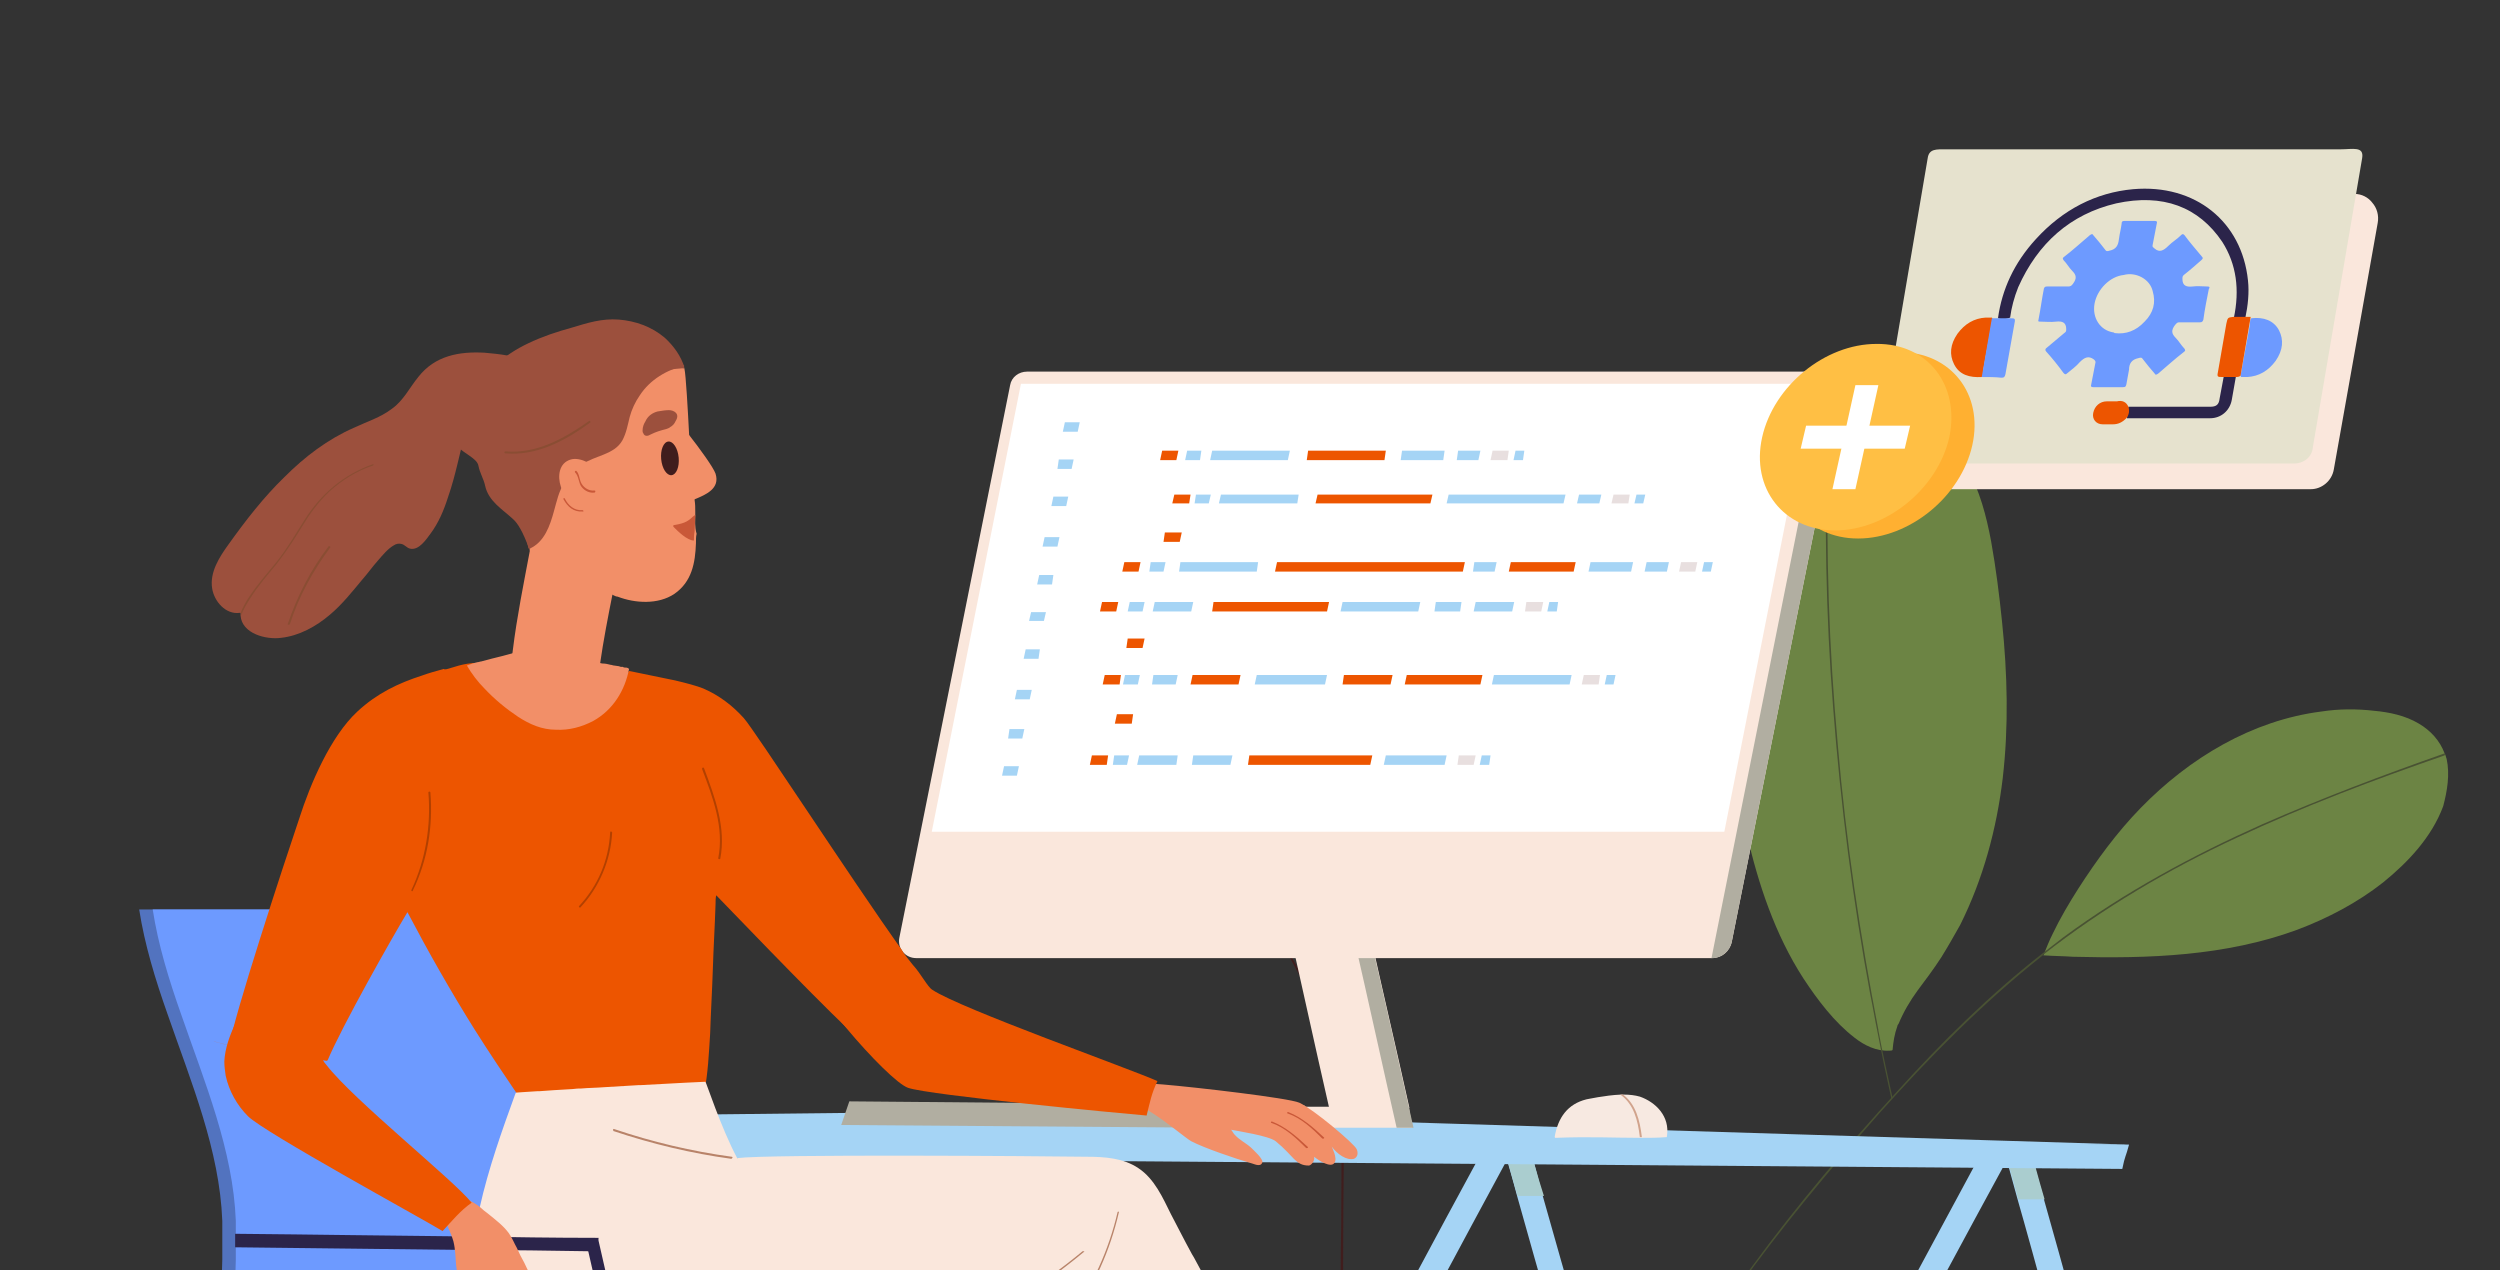 <?xml version="1.0" encoding="utf-8"?>
<!-- Generator: Adobe Illustrator 21.1.0, SVG Export Plug-In . SVG Version: 6.00 Build 0)  -->
<svg version="1.1" id="Layer_1" xmlns="http://www.w3.org/2000/svg" xmlns:xlink="http://www.w3.org/1999/xlink" x="0px" y="0px"
	 width="370px" height="188px" viewBox="0 0 370 188" style="enable-background:new 0 0 370 188;" xml:space="preserve">
<rect x="0" y="0" width="370" height="188" fill="#333333" stroke="none"/>
<style type="text/css">
	.st0{clip-path:url(#SVGID_2_);}
	.st1{fill:#6C8444;}
	.st2{fill:#495233;}
	.st3{fill:#FAE7DC;}
	.st4{fill:#401D1D;}
	.st5{fill:#A5D4F5;}
	.st6{fill:#AACDCF;}
	.st7{fill:#B1AEA1;}
	.st8{fill:#FFFFFF;}
	.st9{fill:#E6E2CE;}
	.st10{fill:#5273BF;}
	.st11{fill:#9C503D;}
	.st12{fill:#6D9AFF;}
	.st13{fill:#F28F68;}
	.st14{fill:#C95838;}
	.st15{fill:#ED5500;}
	.st16{fill:#B24000;}
	.st17{fill:#8A4D33;}
	.st18{fill:#B88369;}
	.st19{fill:#2B244A;}
	.st20{fill:#F7E9E1;}
	.st21{fill:#E8DFDF;}
	.st22{fill:#D1A38C;}
	.st23{clip-path:url(#SVGID_2_);fill:#FFB031;}
	.st24{clip-path:url(#SVGID_2_);fill:#FFBF44;}
	.st25{clip-path:url(#SVGID_2_);fill:#ED5500;}
</style>
<g>
	<defs>
		<rect id="SVGID_1_" width="370" height="188"/>
	</defs>
	<clipPath id="SVGID_2_">
		<use xlink:href="#SVGID_1_"  style="overflow:visible;"/>
	</clipPath>
	<g class="st0">
		<path class="st1" d="M283.9,62.2c-3.2-1.6-6.8-1.7-10.1-0.3c-0.1,0-0.1,0-0.2,0.1c-0.1,0-0.2,0.1-0.2,0.1
			c-3.2,1.4-5.9,3.9-8.1,6.5c-2.5,2.9-4.5,6.3-6,9.8c-3,7-4,14.6-3.9,22.2c0.2,7.6,1.4,15.3,3.1,22.7c1.7,7.5,4.2,15,8.4,21.5
			c2.1,3.2,4.6,6.5,7.6,8.8c1.4,1.1,3.2,2,5.1,1.9c0.2,0,0.4,0,0.5-0.1c0.1-1.2,0.3-2.4,0.7-3.5c0-0.1,0.1-0.3,0.2-0.4
			c0.7-1.7,1.7-3.4,2.8-4.9c1.2-1.6,2.4-3.2,3.5-4.9c1-1.6,1.9-3.2,2.8-4.8c3.4-6.8,5.4-14.2,6.3-21.7c0.9-7.7,0.7-15.5-0.1-23.2
			c-0.4-3.9-0.9-7.9-1.6-11.8c-0.7-3.8-1.7-7.6-3.6-11C289.4,66.2,286.9,63.7,283.9,62.2z"/>
		<path class="st1" d="M362.1,112.3c-0.1-0.2-0.1-0.4-0.2-0.6c0-0.1-0.1-0.1-0.1-0.2c-0.7-1.9-2.1-3.4-3.8-4.4
			c-2-1.2-4.4-1.7-6.6-1.9c-2.6-0.3-5.2-0.3-7.8,0.1c-10.3,1.3-19.6,6.9-26.8,14.3c-3.5,3.6-6.5,7.7-9.2,11.9
			c-1.4,2.2-2.7,4.4-3.8,6.7c-0.5,1-0.9,2-1.3,3c0,0.1,0,0.1-0.1,0.2h0c0,0,0.1,0,0.1,0c0,0,0,0,0.1,0h0c1.4,0.1,2.8,0.1,4.2,0.2
			c11.2,0.3,22.6-0.1,33.2-4c4.5-1.7,8.9-4,12.7-7c3.7-3,7.2-6.7,8.9-11.3C362.2,117,362.6,114.6,362.1,112.3z"/>
		<path class="st2" d="M361.8,111.5c-9.1,3.2-18.1,6.6-27,10.5c-10.3,4.6-20.3,10-29.4,16.7c-1,0.8-2.1,1.6-3.1,2.4
			c-7.8,6.1-14.9,13.1-21.5,20.4c-7.5,8.2-14.8,16.8-21.4,25.8c-5.3,7.1-10.2,14.6-14.4,22.4c0.1,0,0.2,0,0.3,0
			c3.5-6.5,7.5-12.8,11.8-18.9c6.5-9.1,13.7-17.7,21.1-26.1c7.4-8.3,15.3-16.3,24-23.2c0.1-0.1,0.2-0.1,0.2-0.2
			c8.8-6.9,18.5-12.6,28.6-17.3c10-4.7,20.4-8.6,30.8-12.2C361.9,111.6,361.9,111.5,361.8,111.5z"/>
		<path class="st2" d="M270.4,63c-0.4,13.9-0.2,27.8,0.9,41.7c1.1,14.3,2.9,28.5,5.5,42.5c0.4,1.9,0.7,3.8,1.1,5.7
			c0.6,3.2,1.3,6.4,2,9.6c0.1,0,0.2,0,0.2,0c-0.7-3.3-1.5-6.7-2.1-10c0,0,0-0.1,0-0.1c-2.7-13.9-4.8-28-6-42.1
			c-1.3-14.2-1.8-28.5-1.4-42.8c0-1.5,0.1-3,0.1-4.6C270.6,63,270.5,63,270.4,63z"/>
		<g>
			<path class="st3" d="M342,72.4h-59.1c-1,0-2-0.5-2.6-1.3c-0.7-0.8-1-1.9-0.8-3l7.6-36.5c0.3-1.7,1.8-2.9,3.4-2.9h58
				c1,0,2,0.5,2.6,1.3c0.7,0.8,1,1.9,0.8,3l-6.5,36.5C345.1,71.2,343.6,72.4,342,72.4z"/>
		</g>
		<path class="st4" d="M198.8,182.7c0,9.9-0.2,26.3-0.2,36.4c-0.1,0-0.2,0-0.3,0c0-5.7,0.1-17.6,0.1-23.1c0-4.9,0-9.9,0.1-14.8
			c0-4.9,0.1-9.8,0-14.6c-0.1-4.8-0.8-9.5-2.4-14c-1.6-4.4-3.9-8.5-6.1-12.5c-0.1-0.2,0.1-0.3,0.2-0.2c2.5,4.5,5.1,9.1,6.7,14
			c1.5,4.5,1.9,9.2,2,13.9C198.9,172.7,198.8,177.7,198.8,182.7z"/>
		<g>
			<path class="st5" d="M240.8,220.5c-1.3,0.1-2.5,0.3-3.8,0.4c-3.6-12.8-9.7-33.9-12.5-44c-0.6-2.3-1.2-4.3-1.6-5.7
				c0-0.1-0.1-0.3-0.1-0.4c1-0.3,2.7-0.8,3.5-1.3c0.5,1.7,1.2,4.3,2,7.4C231.3,187.6,237.3,208.4,240.8,220.5z"/>
			<path class="st5" d="M313.1,215.8c-1,0.3-2.1,0.7-3.1,1c-0.2,0.1-0.3,0.1-0.5,0.2c-2.9-10.4-8.7-31.9-10.9-39.5
				c-0.7-2.5-1.3-4.7-1.7-6.2c0-0.1-0.1-0.3-0.1-0.4c1-0.3,2.7-0.8,3.5-1.3c0.5,1.8,1.2,4.5,2.2,7.9
				C304.7,185.2,310.4,206,313.1,215.8z"/>
			<path class="st6" d="M226.4,169.6c-0.8,0.5-2.5,1-3.5,1.3c0,0.1,0.1,0.3,0.1,0.4c0.4,1.4,0.9,3.4,1.6,5.7c1.3,0,2.6,0,3.9,0
				C227.5,173.9,226.8,171.3,226.4,169.6z"/>
			<path class="st6" d="M300.4,169.6c-0.8,0.5-2.5,1-3.5,1.3c0,0.1,0.1,0.3,0.1,0.4c0.4,1.5,1,3.6,1.7,6.2c1.3,0,2.6,0,3.9,0
				C301.6,174.1,300.9,171.4,300.4,169.6z"/>
			<path class="st5" d="M153.1,164.4L99.3,165c-0.3,1.2-6.4,4.6-6.9,5.8c0,0.1-0.1,0.3-0.1,0.4l114.3-0.8l108.5-1L153.1,164.4z"/>
			<path class="st5" d="M197.3,219.6c6.6-12.3,21.2-39.6,25.5-47.5c-0.9-0.2-2.5-1-3.5-1.5c-0.1,0.1-0.1,0.2-0.2,0.3
				c-4.5,8.2-19.8,36.9-26.2,48.7H197.3z"/>
			<path class="st5" d="M296.8,172.1c-3.9,7.1-17.6,32.6-24.9,46.1c-1.6,0.3-3.2,0.6-4.8,0.9c7.1-13.1,21.9-40.6,26-48.2
				c0.1-0.1,0.1-0.2,0.2-0.3C294.3,171.1,295.9,171.9,296.8,172.1z"/>
			<path class="st5" d="M108.1,167.8c-0.2,2-0.3,1.7-0.8,3.6l206.8,1.6c0.4-2,0.5-1.7,1-3.6L108.1,167.8z"/>
		</g>
		<g>
			<polygon class="st3" points="209,166.9 185.8,166.9 185.2,163.8 208.5,163.8 			"/>
			<path class="st3" d="M208.6,164c-0.4,0-1.3,0-2.5,0c-3.4,0-8.9-0.1-9.4-0.1c-2.2-9.6-4.4-19.8-6.6-29.4c-0.1-0.3-0.1-0.6-0.2-1
				c0.9,0,1.9,0,2.8-0.1c1-0.1,7.9-0.2,8.9-0.4c0,0.1,0.1,0.3,0.1,0.4c0.3,1.5,0.7,3,1,4.5C204.6,146.5,206.7,155.4,208.6,164z"/>
			<path class="st7" d="M209.2,166.9c-0.4,0-1.3,0-2.5,0c-1.9-8.3-4.4-19.8-6.3-28c-0.1-0.3-0.1-0.6-0.2-1c0.8,0,1.6,0,2.4-0.1
				C204.6,146.5,207.3,158.4,209.2,166.9z"/>
			<path class="st3" d="M272.5,58.5l-6.8,33.9l-9.4,47c-0.3,1.4-1.5,2.4-2.9,2.4H135.6c-1.6,0-2.8-1.4-2.5-3L149.5,57
				c0.2-1.2,1.3-2,2.5-2h117.7c0.4,0,0.7,0.1,1.1,0.2C272,55.7,272.8,57.1,272.5,58.5z"/>
			<path class="st7" d="M272.5,58.5l-16.2,80.9c-0.3,1.4-1.5,2.4-2.9,2.4h-0.1l17.3-86.6C272,55.7,272.8,57.1,272.5,58.5z"/>
			<polygon class="st8" points="268.3,56.8 255.2,123.1 137.9,123.1 151.1,56.8 			"/>
		</g>
		<path class="st9" d="M339.5,68.6h-58.4c-1.8,0-3.2-1.6-2.9-3.4l7.1-41.8c0.2-1.4,1.3-1.3,2.7-1.3h58.4c1.8,0,3.5-0.5,3.2,1.3
			l-7.3,42.8C342.2,67.6,341,68.6,339.5,68.6z"/>
		<polygon class="st7" points="191.9,167 124.5,166.5 125.7,163 193.1,163.6 		"/>
		<g>
			<path class="st10" d="M98.9,210.2c-0.3-0.2-0.6-0.4-0.9-0.7c-0.1,0-0.1-0.1-0.2-0.2c-1.6-1.4-2.9-3.3-3.7-5
				c-0.4-0.8-0.7-1.6-1-2.5c-0.7-2-1-4-1.2-6c-0.5-5.3,0.1-10.7-0.1-16c-0.1-2.4-0.4-4.8-0.9-7.1c-0.6-3-1.4-6-2.3-8.9
				c-0.2-0.7-0.5-1.5-0.7-2.2c-0.1-0.3-0.2-0.5-0.3-0.8c0-0.1-0.1-0.3-0.1-0.4c-2.9-8.5-6.4-17-7.8-25.8H20.6
				c0.8,5.2,2.4,10.4,4.2,15.5c3.5,10.1,7.7,20.1,8.1,30.6c0,0.6,0,1.1,0,1.7v0c0,0.7,0,1.3,0,2c0,0.7,0,1.4,0,2
				c-0.1,3.3-0.2,6.6,0.2,9.9c0.3,2.6,0.9,5.2,2.1,7.6c1.1,2.2,2.6,4.3,4.9,5.7l2,0l2.7,0l3.1,0l0.8,0l39.3,0.3l3,0l0.4,0l1.5,0
				l4.9,0L98.9,210.2C98.9,210.2,98.9,210.2,98.9,210.2z"/>
			<path class="st9" d="M134.9,191.4c0.3,0,0.6,0,0.8-0.1c2.2,2.2,3.8,5,4.3,8.1c0,0,0,0,0,0c0.5,3.2,0,6.6,1.5,9.6
				c1.3,2.7,1.4,4.5,2.2,7.5c0.3,1.1,0.9,5.3,1.3,7.7h18.6c-0.4-4.8-1.3-12.4-1.7-16.4c-0.3-2.4-0.5-4.7-0.8-7.1
				c-0.3-2.1-0.6-4.1-1-6.2c-0.7-3.3-1.7-7-4.3-9.2c-2.9-2.4-6.9-2.3-10.3-1.1c-2.1,0.8-4.1,1.9-5.9,3.2c-0.8,0.6-1.5,1.2-2.1,2
				c-0.5,0.6-1,1.2-1.6,1.5c0,0-0.1-0.1-0.1-0.1c-0.1-0.1-0.3,0.1-0.2,0.2l0,0c-0.2,0.1-0.4,0.1-0.6,0.1
				C134.7,191.1,134.7,191.4,134.9,191.4z"/>
			<path class="st11" d="M75,52.6c-1.1-0.2-2.2-0.3-3.3-0.4c-3.7-0.2-7.3,0.4-9.8,3.6c-1.3,1.6-2.2,3.5-3.9,4.7
				c-1.7,1.3-3.7,1.9-5.6,2.8c-3.9,1.7-7.3,4.3-10.3,7.3c-3.1,3-5.8,6.5-8.3,10c-1.3,1.8-2.8,4.1-2.4,6.5c0.3,1.9,2,3.9,4.1,3.6
				c0,0,0,0,0,0c0.1,0,0.1,0.1,0.1,0.1c0,0.1,0,0.2,0,0.3c0.2,2.7,3.8,3.6,6,3.3c2.7-0.3,5.2-1.7,7.2-3.4c1.8-1.5,3.3-3.4,4.8-5.2
				c0.8-0.9,1.5-1.9,2.3-2.8c0.7-0.8,1.5-1.8,2.4-2.3c0.3-0.2,0.7-0.3,1.1-0.2c0.5,0.1,0.8,0.6,1.3,0.7c1.3,0.3,2.4-1.4,3-2.2
				c1.2-1.6,2-3.5,2.6-5.4c1.2-3.4,1.8-7,2.8-10.5c0-0.1,0-0.1,0.1-0.2c0.1-0.3,0.2-0.7,0.3-1c0.1-0.2,0.2-0.4,0.2-0.7
				c0.1-0.1,0.1-0.3,0.2-0.4c0-0.1,0.1-0.2,0.1-0.3c0.1-0.4,0.3-0.7,0.5-1.1c0.1-0.2,0.2-0.4,0.3-0.6c0,0,0,0,0,0
				c0.1-0.2,0.2-0.4,0.3-0.5c0,0,0-0.1,0.1-0.1c0.1-0.1,0.2-0.3,0.3-0.4c0,0,0-0.1,0.1-0.1c0.1-0.1,0.2-0.3,0.3-0.4
				c0,0,0.1-0.1,0.1-0.1c0.1-0.2,0.2-0.3,0.3-0.5c1-1.4,2.2-2.6,3.1-4C75.2,52.6,75.1,52.6,75,52.6z"/>
			<path class="st11" d="M96.8,58.9c1-0.9,2.1-1.7,2.9-2.8c0.5-0.7,0.9-1.3,1.6-1.7c-0.5-1.7-1.6-3.2-2.9-4.4
				c-2-1.7-4.4-2.5-6.8-2.7c-2.5-0.2-4.7,0.5-7,1.2c-2.2,0.6-4.3,1.3-6.4,2.3c-3.6,1.7-6.9,4.4-8.3,8.5c-0.7,2.1-3.4,4.8-2.1,6.8
				c0.6,0.9,2.8,1.7,3,2.8c0.2,1.1,0.8,2,1,3c0.5,2.3,2.6,3.5,4.1,4.9c0.7,0.6,1.5,1.9,2.4,4.4c0.5,1.3,1.7-0.7,2.9-0.2
				c0.4-2.2,1.2-4.3,2.2-6.2c1.9-3.6,4.7-6.5,7.8-8.9c1.9-1.4,3.9-2.8,5.6-4.4c0.2-0.2,0.4-0.4,0.6-0.6C96.6,60.7,96,59.6,96.8,58.9
				z"/>
			<path class="st4" d="M53.9,193.9c-2.2,9.6-4.3,19.1-6.5,28.7l-3.8-0.1c2.2-9.6,4.3-19.1,6.5-28.7c0-0.1,0.1-0.3,0.1-0.4
				C51.2,193.6,53,193.9,53.9,193.9z"/>
			<path class="st4" d="M110.8,223.6c-1.3,0-2.6,0-3.9-0.1c-2.2-9.6-4.3-19.1-6.5-28.7c0.9,0,2.7-0.3,3.7-0.5c0,0.1,0.1,0.3,0.1,0.4
				C106.4,204.4,108.6,214,110.8,223.6z"/>
			<path class="st12" d="M100.9,210.2c-0.3-0.2-0.6-0.4-0.9-0.7c-0.1,0-0.1-0.1-0.2-0.2c-1.6-1.4-2.9-3.3-3.7-5
				c-0.4-0.8-0.7-1.6-1-2.5c-0.7-2-1-4-1.2-6c-0.5-5.3,0.1-10.7-0.1-16c-0.1-2.4-0.4-4.8-0.9-7.1c-0.6-3-1.4-6-2.3-8.9
				c-0.2-0.7-0.5-1.5-0.7-2.2c-0.1-0.3-0.2-0.5-0.3-0.8c0-0.1-0.1-0.3-0.1-0.4c-2.9-8.5-6.4-17-7.8-25.8H22.6
				c0.8,5.2,2.4,10.4,4.2,15.5c3.5,10.1,7.7,20.1,8.1,30.6c0,0.6,0,1.1,0,1.7v0c0,0.7,0,1.3,0,2c0,0.7,0,1.4,0,2
				c-0.1,3.3-0.2,6.6,0.2,9.9c0.3,2.6,0.9,5.2,2.1,7.6c1.1,2.2,2.6,4.3,4.9,5.7l2,0l2.7,0l3.1,0l0.8,0l39.3,0.3l3,0l0.4,0l1.5,0
				l4.9,0L100.9,210.2C100.9,210.2,100.9,210.2,100.9,210.2z"/>
			<path class="st13" d="M105.9,70.1c-0.3-0.9-2.4-3.8-3.9-5.7c-0.5-0.6-0.9-1.2-1.2-1.5c-0.1-0.1-0.1-0.1-0.1-0.2
				c-0.1-0.1-0.2,0-0.3,0.1c-0.1,0-0.2,0-0.2,0.1c0,0.1,0,0.2,0,0.3c0,1.3,0.1,2.5,0.2,3.8c0,0.5,0.1,0.9,0.1,1.4
				c0.2,2,0.5,3.9,0.9,5.9c0,0.1,0.2,0.1,0.2,0.1c0.4-0.2,0.8-0.3,1.2-0.5C104.5,73.2,106.6,72.3,105.9,70.1z"/>
			<path class="st13" d="M102.9,76.3c0,0,0-0.1,0-0.1c0-0.1,0-0.2,0-0.4c0-0.6,0-1.2-0.1-1.8c-0.1-1.9-0.3-3.8-0.5-5.6
				c-0.1-0.7-0.2-2.1-0.3-3.9c-0.2-3.9-0.5-9.1-0.7-9.9c0,0,0-0.1,0-0.1c0,0,0,0,0,0c0,0,0,0,0,0c0,0-0.1,0-0.2,0
				c-6.2,0.4-13.3,3.1-18.5,6.5c-1.3,0.8-2.6,1.8-3.7,2.8c-1.1,0.9-2,2-2.4,3.4c-0.4,1.6-0.4,3.4-0.3,5c0.1,1.4,0.3,2.9,0.9,4.2
				c0.5,1.1,1.1,2,2,2.7c0.3,0.3,0.7,0.6,1.1,0.9c0.1,0.1,0.2,0.1,0.3,0.2c0.3,0.2,0.6,0.5,1,0.7c1.3,1,2.8,2.3,2.8,2.3
				c2,1.9,4,3.8,6.5,4.9c0.2,0.1,0.4,0.2,0.6,0.2c2.6,1,6,1.2,8.4-0.4c2.6-1.8,3.1-4.6,3.2-7.5c0,0,0-0.1,0-0.1c0-0.4,0-0.9,0.1-1.3
				c0,0,0,0,0,0C102.8,78,102.9,77,102.9,76.3z"/>
			
				<ellipse transform="matrix(0.996 -9.462940e-02 9.462940e-02 0.996 -5.971 9.687)" class="st4" cx="99.1" cy="67.8" rx="1.3" ry="2.5"/>
			<path class="st14" d="M102.9,76.3c0,0,0-0.1,0-0.1c-0.1,0.1-0.3,0.2-0.4,0.3c-0.8,0.8-1.5,1-2.7,1.2c-0.2,0-0.2,0.2-0.1,0.3
				c0.6,0.6,2,2,3,2c0-0.4,0-0.9,0.1-1.3c0,0,0,0,0,0C102.8,78,102.9,77,102.9,76.3z"/>
			<path class="st13" d="M83.2,75.1c-0.3-0.2-0.6-0.3-0.9-0.5c-0.9-0.4-1.7-0.9-2.5-1.3c-0.3,1.9-0.6,3.7-0.9,5.6
				c-0.2,0.8-0.3,1.7-0.5,2.5c0,0.1,0,0.1,0,0.2c-0.9,4.8-1.9,9.7-2.5,14.6c-0.2,1.4-0.3,2.8-0.4,4.1c0,0.5-0.1,1-0.1,1.4
				c3.9,1,8.8,2,12.6,3.2c0.1-1.3,0.2-2.5,0.4-3.8c0.1-0.9,0.2-1.9,0.4-2.8c0.5-3.5,1.2-7.1,1.9-10.6c0.5-2.6,1-5.1,1.4-7.7
				C89.4,78.3,86.2,76.7,83.2,75.1z"/>
			<path class="st15" d="M110.1,106.3c-1.7-1.9-3.7-3.4-6-4.4c-1-0.4-2.5-0.8-4.2-1.2c-2-0.4-4.4-0.9-6.8-1.4
				c-0.3,0.5-0.7,0.9-1.3,1.2c-3.2,1.3-7,0.4-10.3,0.2c-4.6-0.3-4.3,1.4-6-0.4c-4-4.4-9.5-0.7-9.8-1.3c-1.1,0.3-2.2,0.6-3.3,1
				c-3.4,1.1-6.6,2.6-9.5,5.3c-4,3.7-7,10.8-8.6,15.8c-2.1,6.2-10,30.2-10.3,33.6c0,0.1-2.5-0.6-2.4-0.6c4.6,1.4,12,2.1,16.7,2.9
				c0.1,0,0.1,0,0.2-0.1c2.1-5,9.4-17.9,11.8-21.9c3.1,5.9,6.4,11.7,9.9,17.3c2.2,3.5,4.5,6.9,6.8,10.3c0.2,0.3,0.2,0.3,0.5,0.3
				c0.5,0,1.1,0,1.6-0.1c1.1,0,2.2-0.1,3.3-0.1l6.6-0.3l14.8-0.6c0,0,0.1,0,0.1,0c0.2,0.1,0.3,0.1,0.3,0c0.6-3,0.7-5.8,0.9-8.8
				c0.1-3.2,0.3-6.4,0.4-9.6c0.1-3.2,0.3-6.4,0.4-9.6c0-0.4,0-0.9,0.1-1.3c0.9,0.9,13.6,14.2,19.5,19.8c3-4.5,5-7,8.1-11.5
				C125.6,129.5,111.7,108.1,110.1,106.3z"/>
			<path class="st3" d="M176.7,186.1c-0.1-0.2-0.2-0.3-0.3-0.5c-1.2-2.2-2.2-4.2-3.1-5.9c-1.2-2.4-2.4-5.2-4.8-6.8
				c-2.2-1.5-5-1.7-7.6-1.7c-6.7-0.1-47-0.4-51.8,0.2c-2.4-4.5-4.6-11.3-4.7-11.3c-0.1,0-4.4,0.2-9.6,0.5c-0.1,0-0.2,0-0.3,0
				c-1.6,0.1-3.3,0.2-5,0.3c-1.2,0.1-2.4,0.1-3.5,0.2c-0.1,0-0.2,0-0.3,0c-0.4,0-0.9,0.1-1.3,0.1c-1.8,0.1-3.3,0.2-4.6,0.3
				c-0.1,0-0.2,0-0.3,0c-1.8,0.1-2.9,0.2-3,0.2c-0.1,0-0.1,0-0.2,0.1c0,0,0,0,0,0c-2,5.5-4,11.1-5.3,16.9c0,0.2-0.1,0.4-0.1,0.6
				c-0.1,0.5-0.2,1-0.3,1.6c-0.6,3.2-0.9,6.5-0.8,9.8c0,2.9,0.3,5.9,1.3,8.7c0.3,1,3.3,2.9,4.7,2.8c0.1,0-2.1,1.2-3,0.7
				c-0.1-0.1,0.2,0.3,0.3,0.4c0.2,0.2,0.4,0.4,0.5,0.7c2.6,2.9,6.5,4.6,10.2,5.5c2,0.5,4.1,0.8,6.1,0.9c1,0,2,0.1,3,0
				c0.1,0,0.3,0,0.4,0c0.5,0,1,0,1.4-0.1c0.1,0,0.1,0,0.2,0c1.3-0.1,2.6-0.2,3.8-0.4c0.4-0.1,0.9-0.1,1.3-0.2
				c0.8-0.1,1.6-0.3,2.4-0.4c1.5-0.3,2.9-0.6,4.4-0.9c1.3-0.3,2.6-0.6,3.9-0.9c0.4-0.1,0.8-0.2,1.3-0.3c6.1-1.6,17.7-3.3,27.2-6
				c5.5-1.6,13.7-1.9,17.7-2.4c0.4,0.7,0.7,1.5,0.8,2.4c0.3,1.8,0.3,3.8,1.3,5.5c1.4,2.6,4.3,3.9,5.8,6.4c0.4,0.8,0.7,1.6,0.7,2.4
				c0,1-0.2,2-0.1,3c0.2,1.6,1.3,2.1,2.4,3.2c0.6,0.6,1.1,1.3,1.6,2c0.4,0.6,0.8,0.7,1.5,0.7c0.7,0,3.3-0.1,6.6-0.2
				c0.1,0,0.2,0,0.4,0c3.6-0.1,7.8-0.1,11.2-0.2c0.1,0,0.2,0,0.3,0c3.5-0.1,6-0.1,6-0.1C191.5,213.2,182.8,197.4,176.7,186.1z"/>
			<path class="st13" d="M200.8,170.1c-0.3-0.8-6.5-6-8.5-6.9c-1.6-0.7-15.4-2.3-20.2-2.7c-1-0.1-1.6-0.1-1.6-0.1
				c-0.4,0.2-0.6,1.1-0.8,1.5c-0.3,0.7-0.7,1.4-1,2.1c-0.1,0.2,0.2,0.3,0.2,0.1c0,0,0-0.1,0.1-0.1c0.3,0,0.9,0.3,1.5,0.7
				c2.1,1.3,5.2,3.9,5.8,4.2c1.9,1,6.6,2.6,8.7,3.2c0.5,0.1,1.5,0.7,1.8,0c0.3-0.5-1.3-1.9-1.7-2.3c-0.8-0.7-1.7-1.1-2.4-1.9
				c-0.2-0.2-0.3-0.5-0.5-0.7c1,0.2,5.6,0.9,6.6,1.7c2.7,2.2,2.9,3.6,4.9,3.6c0.3,0,0.9-0.6,0.8-1.3c0.7,0.6,2.5,1.7,3,0.9
				c0.5-0.7-0.4-2.3-0.4-2.4c0.8,1.1,2.2,2.1,3.3,1.8C201,171.2,201,170.6,200.8,170.1z"/>
			<path class="st15" d="M111.4,201.9c-0.3,0-7.9,0-9.3,0c-2,0-8.5,0-9.2,0c-0.6,0-1.2,0-1.9,0c-1.8,0-3.7,0-5.6,0
				c-0.5,0-0.9,0-1.4,0c-0.6,0-1.3,0-1.9,0c-0.6,0-1.2,0-1.8,0c-0.2,0-0.5,0-0.7,0c-0.6,0-1.2,0-1.8,0h-0.2c-1.8,0-3.5,0-5.2,0
				c-7.9,0.1-15.3,0.1-20,0.2c-1.7,0-3,0-3.9,0c-0.4,0-0.7,0-0.9,0c-1.8,0-3.4,0.1-4.5,1.3c-0.7,0.8-1,1.7-1.3,2.7
				c-0.2,0.8-0.5,1.7-0.2,2.5c0.3,0.7,1.1,0.9,1.9,1c0.1,0,0.3,0,0.6,0c0.6,0,1.5,0,2.7,0.1c1.1,0,2.4,0,3.8,0.1
				c10.3,0.1,29.5,0.2,42.3,0.3c0.6,0,1.3,0,1.9,0c1.8,0,3.4,0,4.9,0c0.5,0,0.9,0,1.3,0c1.2,0,2.2,0,3,0c0.6,0,3,0,3.3,0
				c4.3,0.1,4.1,0.1,4.4-1.6c0.1-0.8,0.8-4.1,0.9-4.9C112.6,202.5,112.4,201.9,111.4,201.9z"/>
			<path class="st14" d="M193.5,169.7c-1.6-1.5-3.2-2.9-5.2-3.7c-0.2-0.1-0.3,0.2-0.1,0.2c2,0.7,3.6,2.2,5.1,3.7
				C193.5,170,193.7,169.8,193.5,169.7z"/>
			<path class="st14" d="M195.9,168.3c-1.6-1.5-3.2-2.9-5.2-3.7c-0.2-0.1-0.3,0.2-0.1,0.2c2,0.7,3.6,2.2,5.1,3.7
				C195.9,168.6,196.1,168.4,195.9,168.3z"/>
			<path class="st11" d="M101,53.8c0,0-0.1-0.1-0.1-0.1c-0.1-0.1-0.1-0.1-0.1-0.2c-0.4-0.2-0.8-0.3-1.3-0.4c-1-0.1-2-0.3-3-0.6
				c-1.6-0.5-3.1-0.9-4.8-0.6c-1.7,0.3-3.2,1.1-4.7,1.8c-1.5,0.8-3,1.5-4.5,2.2c-1.5,0.7-3,1.4-4.3,2.4c-1.3,1-2.2,2.3-2.9,3.8
				c-1.4,2.9-2.3,6.3-1.2,9.4c1.1,3.3,3.5,6.1,4.1,9.6c0,0.1,0.1,0.1,0.2,0.1c2.2-1,3-3.4,3.6-5.6c0.4-1.4,0.7-2.9,1.5-4.1
				c0.7-1.1,1.6-2.1,2.7-2.8c1.9-1.3,4.7-1.4,5.9-3.5c0.6-1.1,0.8-2.3,1.1-3.5c0.3-1.1,0.8-2.2,1.5-3.2c1.5-2.3,4-3.8,6.7-4.4
				C101.2,54.2,101.1,54,101,53.8z"/>
			<path class="st11" d="M99,60.7c-0.5,0-1.1,0.1-1.7,0.2c-0.7,0.2-1.4,0.6-1.8,1.5c-0.2,0.3-0.4,0.8-0.4,1.3c0,0.1,0,0.3,0.1,0.4
				c0.2,0.6,0.8,0.4,1.1,0.2c0.8-0.4,1.5-0.6,2.3-0.8c0.2-0.1,0.4-0.1,0.6-0.3c0.2-0.1,0.3-0.2,0.5-0.4c0.1-0.1,0.2-0.3,0.3-0.5
				C100.7,61.2,99.7,60.7,99,60.7z"/>
			<path class="st13" d="M88,69.5c-0.1-0.2-0.2-0.3-0.3-0.5c-0.2-0.2-0.5-0.4-0.8-0.6c-0.8-0.4-1.7-0.6-2.4-0.4
				c-1.8,0.5-2,2.5-1.5,4c0,0.1,0.1,0.2,0.1,0.3c0.2,0.4,0.4,1.1,0.8,1.6c0.5,0.9,1.2,1.6,1.9,1c0.4-0.3,0.7-0.9,0.8-1.5
				c0.4-0.1,0.8-0.3,1-0.5h0c0.1-0.1,0.2-0.2,0.3-0.3c0.2-0.3,0.4-0.8,0.4-1.3C88.4,70.6,88.3,69.9,88,69.5z"/>
			<path class="st14" d="M88,72.6c-0.9,0.1-1.8-0.5-2.1-1.4c-0.2-0.6-0.2-1.1-0.6-1.5c-0.1-0.1-0.3,0.1-0.2,0.2
				c0.6,0.6,0.5,1.6,1,2.2c0.5,0.6,1.2,0.9,1.9,0.8C88.1,72.9,88.2,72.6,88,72.6z"/>
			<path class="st14" d="M86.2,75.5c-1.2,0.1-2.1-0.7-2.6-1.7c-0.1-0.2-0.3,0-0.2,0.1c0.6,1.1,1.5,1.9,2.8,1.8
				C86.4,75.8,86.4,75.5,86.2,75.5z"/>
			<path class="st13" d="M92.5,98.8c-0.1,0-0.2,0-0.3-0.1c-0.1,0-0.1,0-0.2,0c-0.1,0-0.2,0-0.4-0.1c-0.2,0-0.5-0.1-0.7-0.1
				c-0.2,0-0.3-0.1-0.5-0.1c-0.4-0.1-0.8-0.2-1.2-0.2c-0.2,0-0.4-0.1-0.6-0.1c-0.9-0.2-1.8-0.4-2.8-0.6c-0.9-0.2-1.8-0.5-2.6-0.7
				c-1.7,0-3.4-0.3-4.9-0.9c-0.2,0.1-0.4,0.2-0.6,0.2c-2.2,0.8-4.4,1.2-6.5,1.8c0,0,0,0,0,0c-0.2,0-0.3,0.1-0.5,0.1
				c-0.5,0.1-1.1,0.3-1.6,0.5c0.7,1.2,1.6,2.4,2.6,3.4c1.5,1.6,3.2,3,5,4.2c1.7,1.1,3.5,1.9,5.6,1.9c1.9,0.1,3.8-0.4,5.5-1.3
				c2.9-1.6,4.7-4.5,5.3-7.7C92.9,98.8,92.7,98.8,92.5,98.8z"/>
			<path class="st16" d="M104.2,113.7c-0.1-0.2-0.3-0.1-0.3,0.1c1.6,4.2,3.3,8.7,2.4,13.2c0,0.2,0.2,0.2,0.3,0.1
				C107.5,122.5,105.8,118,104.2,113.7z"/>
			<path class="st16" d="M63.7,117.3c0-0.2-0.3-0.2-0.3,0c0.4,4.9-0.4,9.9-2.5,14.4c-0.1,0.2,0.2,0.3,0.2,0.1
				C63.3,127.3,64.1,122.3,63.7,117.3z"/>
			<path class="st17" d="M87.2,62.3c-3.7,2.6-7.8,4.9-12.4,4.5c-0.2,0-0.2,0.3,0,0.3c4.7,0.4,8.9-1.9,12.6-4.6
				C87.4,62.4,87.3,62.2,87.2,62.3z"/>
			<path class="st17" d="M55.2,68.9c-2.4,0.8-4.5,2.1-6.4,3.8c-1.7,1.6-3,3.4-4.2,5.4c-1.1,1.8-2.3,3.6-3.6,5.3
				c-1.4,1.7-2.8,3.3-4,5.2c-0.5,0.8-1,1.6-1.3,2.5c0-0.1,0-0.2,0-0.3c0-0.1-0.1-0.1-0.1-0.1c0.4-0.9,0.8-1.7,1.3-2.4
				c1.2-1.8,2.6-3.4,4-5.1c1.6-2,2.8-4.1,4.2-6.3c2.4-3.8,5.8-6.7,10.1-8.2C55.3,68.6,55.3,68.9,55.2,68.9z"/>
			<path class="st17" d="M48.6,80.9c-2.6,3.4-4.6,7.3-6,11.4c-0.1,0.2,0.2,0.2,0.3,0.1c1.3-4.1,3.4-7.9,6-11.4
				C48.9,80.9,48.7,80.7,48.6,80.9z"/>
			<path class="st18" d="M108.3,171.2c-5.9-0.8-11.8-2.2-17.4-4.1c-0.2-0.1-0.2,0.2-0.1,0.3c5.7,1.9,11.5,3.3,17.4,4.1
				C108.4,171.5,108.5,171.2,108.3,171.2z"/>
			<path class="st19" d="M94.7,210.2c-0.6,0-1.2,0-1.9,0c0,0,0,0,0,0c0,0,0,0,0,0c-0.6-2.7-1.2-5.5-1.9-8.2
				c-1.4-6.1-2.8-12.3-4.2-18.4c0.9,0,0.8-0.1,1.8-0.3c0,0.1,0.1,0.3,0.1,0.4c1.4,6.1,2.8,12.2,4.1,18.3c0.6,2.7,1.2,5.4,1.8,8.2
				C94.7,210.1,94.7,210.2,94.7,210.2L94.7,210.2z"/>
			<path class="st19" d="M88.6,183.2c-0.3,1.3,0,0.6-0.4,2c0,0-0.1,0-0.1,0c0,0,0,0,0,0c-6.3-0.1-12.6-0.2-18.9-0.2
				c-10.9-0.1-23.4-0.3-34.4-0.4c0-0.7,0-1.3,0-2c11.3,0.1,23.5,0.3,34.7,0.4c6.2,0.1,12.5,0.2,18.7,0.2
				C88.4,183.2,88.4,183.2,88.6,183.2L88.6,183.2z"/>
			<path class="st15" d="M144.2,200.7c-0.1,0.8-0.6,3.4-0.7,4.2c-0.3,1.7-0.4,2.2-4.6,2.7c-1.6,0.2-8.5,0.9-17.1,1.7
				c-4.2,0.4-8.7,0.7-13.2,1h0c0.5-1.6,0.9-3.1,1.4-4.7c0.3-1,0.4-2.6,0.6-3.6c1,0,3.2-0.2,5.9-0.4c9.6-0.8,26.3-2.6,26.6-2.6
				C144.1,198.9,144.3,199.5,144.2,200.7z"/>
			<path class="st15" d="M111.3,201.9c-0.3,0-7.9,0-9.3,0c-2,0-8.5,0-9.2,0c-0.6,0-1.2,0-1.9,0c-1.8,0-3.7,0-5.6,0
				c-0.5,0-0.9,0-1.4,0c-0.6,0-1.3,0-1.9,0c-0.6,0-1.2,0-1.8,0c-0.2,0-0.5,0-0.7,0c-0.6,0-1.2,0-1.8,0h-0.2c-1.8,0-3.5,0-5.2,0
				c-7.9,0.1-15.3,0.1-20,0.2c-1.2,0-2.3,0-3.1,0c0,2.1,0.2,4.1,0.6,6.2c0.1,0.5,0.2,1,0.3,1.5c0.1,0,0.3,0,0.4,0
				c10.3,0.1,29.5,0.2,42.3,0.3c0.6,0,1.3,0,1.9,0c1.8,0,3.4,0,4.9,0c0.5,0,0.9,0,1.3,0c1.2,0,2.2,0,3,0c0.6,0,3,0,3.3,0
				c4.3,0.1,4.1,0.1,4.4-1.6c0.1-0.8,0.8-4.1,0.9-4.9C112.5,202.5,112.2,201.9,111.3,201.9z"/>
			<path class="st16" d="M90.3,123.2c-0.2,4.1-1.8,7.9-4.6,10.9c-0.1,0.1,0.1,0.3,0.2,0.2c2.8-3,4.5-7,4.7-11.1
				C90.5,123,90.3,123,90.3,123.2z"/>
			<path class="st13" d="M80.8,195.5c0-1.3-0.3-2.4-0.8-3.6c-0.4-1-2.1-4.3-2.4-5c-0.4-0.7-0.8-1.5-1.1-2.2
				c-0.4-0.7-0.7-1.5-1.2-2.2c-0.8-1.1-2-2-3.1-2.9c-0.4-0.3-0.8-0.6-1.1-0.9c-0.6-0.5-1.3-0.9-2-1.2c-0.1,0-0.1-0.1-0.2-0.1
				c0-0.1-0.1-0.2-0.2-0.1c0,0-0.1,0-0.1-0.1c-0.2-0.1-0.3,0.2-0.1,0.3c-0.8,0.5-1.5,1-2.2,1.6c-0.7,0.6-0.6,0.9-0.3,1.7
				c0.1,0.3,0.2,0.5,0.3,0.8c0.3,0.7,0.6,1.4,0.8,2.1c0.3,1.2,0.3,2.3,0.4,3.5c0.2,2.2,1.1,4.2,1.8,6.2c0.1,0.3,0.2,0.5,0.3,0.8
				c0.1,0.8,0.2,1.5,0.2,2.3c0,1.1-0.4,1.4-0.6,2.4c-0.2,0.8-0.5,1.8-0.2,2.6c0.1,0.4,0.5,0.7,0.9,0.4c0.4-0.3,0.9-1.4,1.3-2.5
				c0.3-0.8,0.6-1.6,0.6-2.1c0.1-0.9,0-2.8,0-2.8s0.5-0.2,0.7-0.3c0.6,1.4,0.9,3,1,4.4c0.1,1.1-0.3,2.1-0.5,3.1
				c-0.1,0.5-0.4,1-0.5,1.5c0,0.1,0,0.1,0,0.2c0,0.2,0,0.3,0.1,0.5c0.1,0.4,0.5,0.7,0.9,0.6c0,0,0,0,0.1,0c0.5-0.2,0.8-0.6,1-1
				c0-0.1,0.1-0.2,0.1-0.3c0.4-1.5,1.4-3.9,1.4-5.6c0.2,2.8-0.5,5.2-0.7,5.9c-0.1,0.2-0.1,0.4-0.2,0.6c-0.2,0.4,0.1,1.1,0.7,1.1
				c0.6,0,1.1-0.8,1.3-1.3c0.1-0.2,0.1-0.3,0.1-0.5c0.2-0.7,0.5-2.2,0.6-2.9c0.1-1.2,0.3-1.6,0.3-2.8c0-1.2-0.1-2.5-0.5-3.7
				c-0.4-1.1-0.4-0.8-0.8-1.8c0.2-0.1,0.4-0.2,0.6-0.4c0.1,0,0.1-0.1,0.2-0.1c0,0.1,0.1,0.1,0.1,0.2c0.3,0.6,1.5,3.1,1.6,4.7
				c0.1,1.4,0.1,2.2,0.1,3.6c0,0.7-0.1,1.4-0.1,2.1c0,0.2,0,0.4,0.1,0.6c0,0.2,0.1,0.3,0.3,0.5c0.5,0.5,0.9,0.1,1.1-0.5c0,0,0,0,0,0
				c0.2-0.5,0.4-2.8,0.4-3.6C80.8,197.7,80.8,196.9,80.8,195.5z"/>
			<path class="st14" d="M76,197.2c-0.3-1.4-0.7-2.7-1.2-4c-0.1-0.2-0.3-0.1-0.3,0.1c0.5,1.3,1,2.6,1.2,4
				C75.8,197.4,76,197.3,76,197.2z"/>
			<path class="st18" d="M165.4,179.4c-1.3,5.6-3.7,10.9-7.1,15.6c-0.1,0.1,0.1,0.3,0.2,0.1c3.4-4.7,5.8-10,7.1-15.7
				C165.7,179.3,165.4,179.3,165.4,179.4z"/>
			<path class="st18" d="M160.2,185.2c-6.4,5.3-13.6,9.7-21.2,13c-0.2,0.1,0,0.3,0.1,0.2c7.7-3.3,14.8-7.7,21.3-13.1
				C160.6,185.3,160.4,185.1,160.2,185.2z"/>
			<path class="st18" d="M183.9,212c-5.8,0.2-11.7,0-17.5-0.6c-0.2,0-0.2,0.3,0,0.3c5.8,0.6,11.6,0.8,17.5,0.6
				C184.1,212.3,184.1,212,183.9,212z"/>
			<path class="st15" d="M143.1,198.9c-0.3,0-17,1.8-26.6,2.6c0.8,1.4,1.6,2.9,2.6,4.2c0.8,1.2,1.7,2.4,2.7,3.4
				c8.5-0.7,15.4-1.5,17.1-1.7c4.3-0.4,4.3-1,4.6-2.7c0.1-0.8,0.7-3.3,0.7-4.2C144.3,199.5,144.1,198.9,143.1,198.9z"/>
		</g>
		<path class="st20" d="M242.7,162.3c-0.7-0.2-1.5-0.3-2.4-0.3c-0.1,0-0.3,0-0.4,0c-2.4,0.1-5,0.7-5.1,0.7c-2.8,0.7-4.2,2.7-4.7,5.5
			c0,0.1,0,0.2,0.1,0.2c5.2-0.2,8.6,0,12.6,0c0.1,0,0.2,0,0.3,0c1.1,0,2.2,0,3.5-0.1c0.1,0,0.1,0,0.1-0.1
			C247.2,165.2,245,163.1,242.7,162.3z"/>
		<g>
			<g>
				<g>
					<polygon class="st15" points="174.1,68.1 171.7,68.1 172,66.7 174.4,66.7 					"/>
					<polygon class="st5" points="177.6,68.1 175.4,68.1 175.7,66.7 177.8,66.7 					"/>
					<polygon class="st5" points="218.8,68.1 215.6,68.1 215.8,66.7 219.1,66.7 					"/>
					<polygon class="st5" points="225.4,68.1 224,68.1 224.3,66.7 225.6,66.7 					"/>
					<polygon class="st21" points="223.1,68.1 220.6,68.1 220.9,66.7 223.3,66.7 					"/>
					<polygon class="st5" points="190.6,68.1 179.1,68.1 179.4,66.7 190.9,66.7 					"/>
					<polygon class="st15" points="204.9,68.1 193.4,68.1 193.6,66.7 205.1,66.7 					"/>
					<polygon class="st5" points="213.6,68.1 207.3,68.1 207.5,66.7 213.8,66.7 					"/>
				</g>
			</g>
			<g>
				<g>
					<polygon class="st15" points="176,74.5 173.5,74.5 173.8,73.2 176.2,73.2 					"/>
					<polygon class="st5" points="178.9,74.5 176.8,74.5 177,73.2 179.2,73.2 					"/>
					<polygon class="st5" points="236.7,74.5 233.4,74.5 233.7,73.2 237,73.2 					"/>
					<polygon class="st5" points="243.2,74.5 241.9,74.5 242.2,73.2 243.5,73.2 					"/>
					<polygon class="st21" points="241,74.5 238.5,74.5 238.8,73.2 241.2,73.2 					"/>
					<polygon class="st5" points="192,74.5 180.4,74.5 180.7,73.2 192.2,73.2 					"/>
					<polygon class="st15" points="211.7,74.5 194.7,74.5 195,73.2 212,73.2 					"/>
					<polygon class="st5" points="231.4,74.5 214.1,74.5 214.4,73.2 231.7,73.2 					"/>
				</g>
			</g>
			<g>
				<g>
					<polygon class="st15" points="174.6,80.2 172.2,80.2 172.4,78.8 174.9,78.8 					"/>
				</g>
			</g>
			<g>
				<g>
					<polygon class="st15" points="168.5,84.6 166.1,84.6 166.4,83.2 168.8,83.2 					"/>
					<polygon class="st5" points="172.2,84.6 170.1,84.6 170.3,83.2 172.5,83.2 					"/>
					<polygon class="st5" points="246.7,84.6 243.4,84.6 243.7,83.2 247,83.2 					"/>
					<polygon class="st5" points="221.2,84.6 218,84.6 218.2,83.2 221.5,83.2 					"/>
					<polygon class="st5" points="253.2,84.6 251.9,84.6 252.2,83.2 253.5,83.2 					"/>
					<polygon class="st21" points="250.9,84.6 248.5,84.6 248.8,83.2 251.2,83.2 					"/>
					<polygon class="st5" points="186,84.6 174.5,84.6 174.7,83.2 186.2,83.2 					"/>
					<polygon class="st15" points="216.5,84.6 188.7,84.6 189,83.2 216.8,83.2 					"/>
					<polygon class="st5" points="241.4,84.6 235.1,84.6 235.4,83.2 241.7,83.2 					"/>
					<polygon class="st15" points="232.9,84.6 223.3,84.6 223.6,83.2 233.2,83.2 					"/>
				</g>
			</g>
			<g>
				<g>
					<polygon class="st15" points="165.2,90.5 162.8,90.5 163.1,89.1 165.5,89.1 					"/>
					<polygon class="st5" points="169.1,90.5 166.9,90.5 167.2,89.1 169.4,89.1 					"/>
					<polygon class="st5" points="223.8,90.5 218.1,90.5 218.4,89.1 224.1,89.1 					"/>
					<polygon class="st5" points="230.4,90.5 229,90.5 229.3,89.1 230.6,89.1 					"/>
					<polygon class="st21" points="228.1,90.5 225.7,90.5 225.9,89.1 228.4,89.1 					"/>
					<polygon class="st5" points="176.3,90.5 170.6,90.5 170.9,89.1 176.6,89.1 					"/>
					<polygon class="st15" points="196.4,90.5 179.4,90.5 179.6,89.1 196.7,89.1 					"/>
					<polygon class="st5" points="216.1,90.5 212.3,90.5 212.5,89.1 216.3,89.1 					"/>
					<polygon class="st5" points="209.9,90.5 198.4,90.5 198.7,89.1 210.2,89.1 					"/>
				</g>
			</g>
			<g>
				<g>
					<polygon class="st15" points="169.1,95.9 166.7,95.9 166.9,94.5 169.4,94.5 					"/>
				</g>
			</g>
			<g>
				<g>
					<polygon class="st15" points="165.7,101.3 163.2,101.3 163.5,99.9 165.9,99.9 					"/>
					<polygon class="st5" points="168.4,101.3 166.2,101.3 166.5,99.9 168.7,99.9 					"/>
					<polygon class="st5" points="232.3,101.3 220.8,101.3 221.1,99.9 232.6,99.9 					"/>
					<polygon class="st5" points="238.8,101.3 237.5,101.3 237.8,99.9 239.1,99.9 					"/>
					<polygon class="st21" points="236.6,101.3 234.1,101.3 234.4,99.9 236.8,99.9 					"/>
					<polygon class="st5" points="174,101.3 170.5,101.3 170.7,99.9 174.3,99.9 					"/>
					<polygon class="st15" points="183.3,101.3 176.2,101.3 176.5,99.9 183.6,99.9 					"/>
					<polygon class="st15" points="205.8,101.3 198.7,101.3 198.9,99.9 206.1,99.9 					"/>
					<polygon class="st15" points="219.1,101.3 207.9,101.3 208.2,99.9 219.4,99.9 					"/>
					<polygon class="st5" points="196.1,101.3 185.7,101.3 186,99.9 196.4,99.9 					"/>
				</g>
			</g>
			<g>
				<g>
					<polygon class="st15" points="167.5,107.1 165,107.1 165.3,105.7 167.7,105.7 					"/>
				</g>
			</g>
			<g>
				<g>
					<polygon class="st15" points="163.8,113.2 161.3,113.2 161.6,111.8 164,111.8 					"/>
					<polygon class="st5" points="166.8,113.2 164.7,113.2 164.9,111.8 167.1,111.8 					"/>
					<polygon class="st5" points="213.8,113.2 204.8,113.2 205.1,111.8 214.1,111.8 					"/>
					<polygon class="st5" points="220.4,113.2 219,113.2 219.3,111.8 220.6,111.8 					"/>
					<polygon class="st21" points="218.1,113.2 215.7,113.2 215.9,111.8 218.4,111.8 					"/>
					<polygon class="st5" points="174.1,113.2 168.3,113.2 168.6,111.8 174.3,111.8 					"/>
					<polygon class="st5" points="182.1,113.2 176.4,113.2 176.6,111.8 182.4,111.8 					"/>
					<polygon class="st15" points="202.8,113.2 184.7,113.2 184.9,111.8 203.1,111.8 					"/>
				</g>
			</g>
		</g>
		<g>
			<polygon class="st5" points="157.3,63.9 159.5,63.9 159.8,62.5 157.6,62.5 			"/>
			<polygon class="st5" points="156.5,69.4 158.6,69.4 158.9,68 156.7,68 			"/>
			<polygon class="st5" points="155.6,74.9 157.8,74.9 158.1,73.5 155.9,73.5 			"/>
			<polygon class="st5" points="154.3,80.9 156.5,80.9 156.8,79.5 154.6,79.5 			"/>
			<polygon class="st5" points="153.5,86.5 155.7,86.5 155.9,85.1 153.8,85.1 			"/>
			<polygon class="st5" points="152.3,91.9 154.5,91.9 154.8,90.6 152.6,90.6 			"/>
			<polygon class="st5" points="151.5,97.5 153.7,97.5 153.9,96.1 151.8,96.1 			"/>
			<polygon class="st5" points="150.2,103.5 152.4,103.5 152.7,102.1 150.5,102.1 			"/>
			<polygon class="st5" points="149.2,109.3 151.3,109.3 151.6,107.9 149.4,107.9 			"/>
			<polygon class="st5" points="148.3,114.8 150.5,114.8 150.8,113.4 148.6,113.4 			"/>
		</g>
		<path class="st22" d="M243,168.3c-0.1,0-0.2,0-0.3,0c-0.3-2.5-0.9-4.9-2.9-6.3c0.1,0,0.3,0,0.4,0
			C242.1,163.4,242.7,165.8,243,168.3z"/>
	</g>
	<path class="st23" d="M291.9,65.9c-1.7,7.6-9.3,13.8-16.9,13.8s-12.5-6.2-10.8-13.8c1.7-7.6,9.3-13.8,16.9-13.8
		S293.6,58.3,291.9,65.9z"/>
	<path class="st24" d="M288.5,64.7c-1.7,7.6-9.3,13.8-16.9,13.8s-12.5-6.2-10.8-13.8s9.3-13.8,16.9-13.8
		C285.3,50.8,290.1,57,288.5,64.7z"/>
	<g class="st0">
		<polygon class="st8" points="266.5,66.4 267.3,63 282.7,63 281.9,66.4 		"/>
	</g>
	<g class="st0">
		<polygon class="st8" points="274.6,57 278,57 274.6,72.4 271.2,72.4 		"/>
	</g>
	<path class="st25" d="M69.8,178c-1.7,1.2-2.9,2.7-4.3,4.2c-3.1-1.9-26.4-14.6-28.8-17c-1.6-1.6-2.8-3.7-3.3-6
		c-0.1-0.7-0.2-1.4-0.2-2.1c0.1-2,0.8-3.8,1.6-5.6c0.4-0.9,0.7-1.7,1-2.6c-0.2,0-0.2-0.3,0-0.3c0,0,0.1,0,0.1,0
		c0.1-0.2,0.1-0.3,0.2-0.5c0-0.2,0.3-0.1,0.3,0.1c0,0.2-0.1,0.3-0.2,0.5c3.8,0.4,7.7,0.8,11.5,1.2c0.1,0,0.1,0.1,0.1,0.1
		c-0.1,0.9-0.3,1.7-0.4,2.4c-0.3,1.6-0.5,2.9,0.4,4.5c0.1,0.2,0.3,0.5,0.5,0.7C52.3,162.8,67.2,174.7,69.8,178z"/>
	<path class="st25" d="M171.3,160c-0.9,1.9-1.1,3.1-1.6,5.1c-3.6-0.3-32.1-3-35.3-4.1c-1.5-0.5-5.6-4.6-9.1-8.8
		c-1.9-2.2-3.5-4.7-4.7-6.3c-0.7-1-1.2-1.8-1.4-2.3c-0.9-2,7.2-7.1,9.4-8.4c0.7,0.9,2.1,1.9,3.1,3.2c1.2,1.4,2.3,3.1,3.4,4.4
		c1.2,1.3,2.2,3.3,2.9,3.7C142.2,149.3,167.3,158.2,171.3,160z"/>
</g>
<g>
	<path class="st19" d="M295.7,47.1c0.6-4.3,2.4-8.2,5.6-11.7c4-4.4,8.9-6.9,14.4-7.4c9.2-0.8,16.1,4.8,17,13.5
		c0.2,1.8,0,3.7-0.4,5.6c-0.6,0.3-1.2,0.3-1.7,0c0.9-4.2,0.4-8-1.7-11.3c-3.5-5.2-8.8-7.2-15.7-5.7c-6.8,1.6-11.6,5.9-14.5,12.4
		c-0.6,1.5-1,3-1.2,4.5C296.8,47.3,296.2,47.3,295.7,47.1z"/>
	<path class="st15" d="M293.3,55.8c-1.8,0.1-3.3-0.3-4.1-1.9c-0.7-1.4-0.6-2.9,0.5-4.5c1.1-1.5,2.5-2.3,4.2-2.4c0.3,0,0.6,0,0.9,0
		c0.2,0.2,0.1,0.5,0,0.7c-0.4,2.4-0.9,4.8-1.3,7.2C293.6,55.3,293.5,55.6,293.3,55.8z"/>
	<path class="st12" d="M333.2,47.1c1.8-0.2,3.3,0.3,4.1,1.8c0.7,1.4,0.6,2.9-0.5,4.5c-1.1,1.5-2.5,2.3-4.2,2.4c-0.3,0-0.6,0-0.9,0
		c-0.2-0.2-0.1-0.5,0-0.7c0.4-2.4,0.9-4.8,1.3-7.2C333,47.6,333,47.3,333.2,47.1z"/>
	<path class="st19" d="M315,60.2c4,0,8.1,0,12.1,0c0.9,0,1.3-0.3,1.4-1.2c0.2-1.1,0.4-2.1,0.6-3.2c0.6-0.3,1.2-0.3,1.8,0
		c-0.2,1.1-0.4,2.3-0.6,3.4c-0.3,1.6-1.6,2.7-3.2,2.7c-4.1,0-8.2,0-12.3,0C314.8,61.3,314.9,60.7,315,60.2z"/>
	<path class="st12" d="M293.3,55.8c0.5-2.9,1-5.8,1.5-8.7c0.3,0,0.6,0,0.9,0c0.6,0,1.2,0,1.7,0c0.9,0,0.9,0,0.7,1
		c-0.4,2.4-0.9,4.9-1.3,7.3c-0.1,0.4-0.2,0.5-0.6,0.5C295.3,55.8,294.3,55.8,293.3,55.8z"/>
	<path class="st15" d="M330.8,55.8c-0.6,0-1.2,0-1.8,0c-0.9,0-0.9,0-0.7-1c0.4-2.3,0.8-4.6,1.2-6.9c0.2-0.9,0.2-0.9,1-1
		c0.6,0,1.2,0,1.7,0c0.3,0,0.6,0,0.9,0c-0.5,2.9-1,5.8-1.5,8.7C331.4,55.8,331.1,55.8,330.8,55.8z"/>
	<path class="st15" d="M315,60.2c0.2,0.6,0.1,1.2-0.3,1.7c-0.6,0.6-1.2,0.9-2,0.9c-0.5,0-1,0-1.5,0c-1,0-1.6-0.8-1.4-1.7
		c0.2-1,1-1.7,2-1.7c0.5,0,1,0,1.5,0C314.1,59.2,314.7,59.5,315,60.2z"/>
	<path class="st12" d="M326.7,42.4c-0.7,0-1.5-0.1-2.2,0c-0.9,0.1-1.5-0.1-1.5-1.1c0-0.3,0-0.4,0.2-0.6c0.9-0.7,1.8-1.5,2.6-2.2
		c0.2-0.2,0.3-0.3,0.1-0.5c-0.9-1.1-1.8-2.1-2.6-3.2c-0.2-0.2-0.3-0.2-0.5,0c-0.6,0.6-1.3,1-1.9,1.6c-0.7,0.7-1.3,1-2,0.4
		c-0.2-0.2-0.4-0.2-0.3-0.6c0.2-1,0.4-2.1,0.6-3.1c0.1-0.3,0-0.4-0.3-0.4c-1.5,0-3,0-4.5,0c-0.3,0-0.4,0.1-0.4,0.4
		c-0.1,0.8-0.3,1.5-0.4,2.3c-0.1,0.9-0.4,1.5-1.4,1.7c-0.3,0.1-0.5,0.1-0.6-0.1c-0.6-0.8-1.2-1.5-1.8-2.2c-0.1-0.2-0.2-0.2-0.5,0
		c-1.3,1.1-2.5,2.2-3.8,3.2c-0.3,0.2-0.2,0.3-0.1,0.5c0.5,0.5,0.8,1.1,1.3,1.6c0.6,0.6,0.7,1.1,0.1,1.9c-0.2,0.3-0.4,0.4-0.7,0.4
		c-1,0-2,0-3.1,0c-0.2,0-0.4,0-0.5,0.3c-0.3,1.5-0.5,3.1-0.8,4.6c-0.1,0.3,0,0.3,0.3,0.3c0.8,0,1.5,0.1,2.3,0
		c0.9-0.1,1.5,0.1,1.5,1.1c0,0.3,0,0.4-0.3,0.6c-0.8,0.7-1.7,1.4-2.5,2.1c-0.3,0.2-0.4,0.4-0.1,0.7c0.9,1,1.7,2,2.5,3.1
		c0.2,0.2,0.3,0.3,0.6,0c0.6-0.5,1.3-1,1.8-1.6c0.7-0.7,1.3-1,2.1-0.4c0.2,0.2,0.3,0.3,0.2,0.6c-0.2,1-0.4,2.1-0.6,3.1
		c-0.1,0.3,0,0.4,0.3,0.4c0.7,0,1.5,0,2.2,0c0.7,0,1.5,0,2.2,0c0.4,0,0.4-0.1,0.5-0.4c0.1-0.7,0.3-1.5,0.4-2.2
		c0-0.9,0.4-1.5,1.4-1.7c0.3-0.1,0.5-0.1,0.6,0.1c0.6,0.8,1.2,1.5,1.8,2.2c0.1,0.2,0.2,0.2,0.5,0c1.3-1.1,2.5-2.2,3.8-3.2
		c0.3-0.2,0.2-0.3,0.1-0.5c-0.5-0.5-0.8-1.1-1.3-1.6c-0.6-0.6-0.7-1.1-0.1-1.9c0.2-0.2,0.3-0.4,0.6-0.4c1,0,2.1,0,3.1,0
		c0.3,0,0.4-0.1,0.5-0.4c0.2-1.5,0.5-3,0.8-4.5C327.1,42.5,327,42.4,326.7,42.4z M317.4,47.6c-1.3,1.4-2.8,1.9-4.4,1.7
		c-0.1,0-0.1-0.1-0.2-0.1c-2-0.3-3.2-2.2-2.8-4.3c0.4-2.1,2.3-4,4.3-4.2c0,0,0,0,0,0c1.8-0.5,3.9,0.6,4.3,2.4
		C319.1,44.8,318.7,46.3,317.4,47.6z"/>
</g>
</svg>
